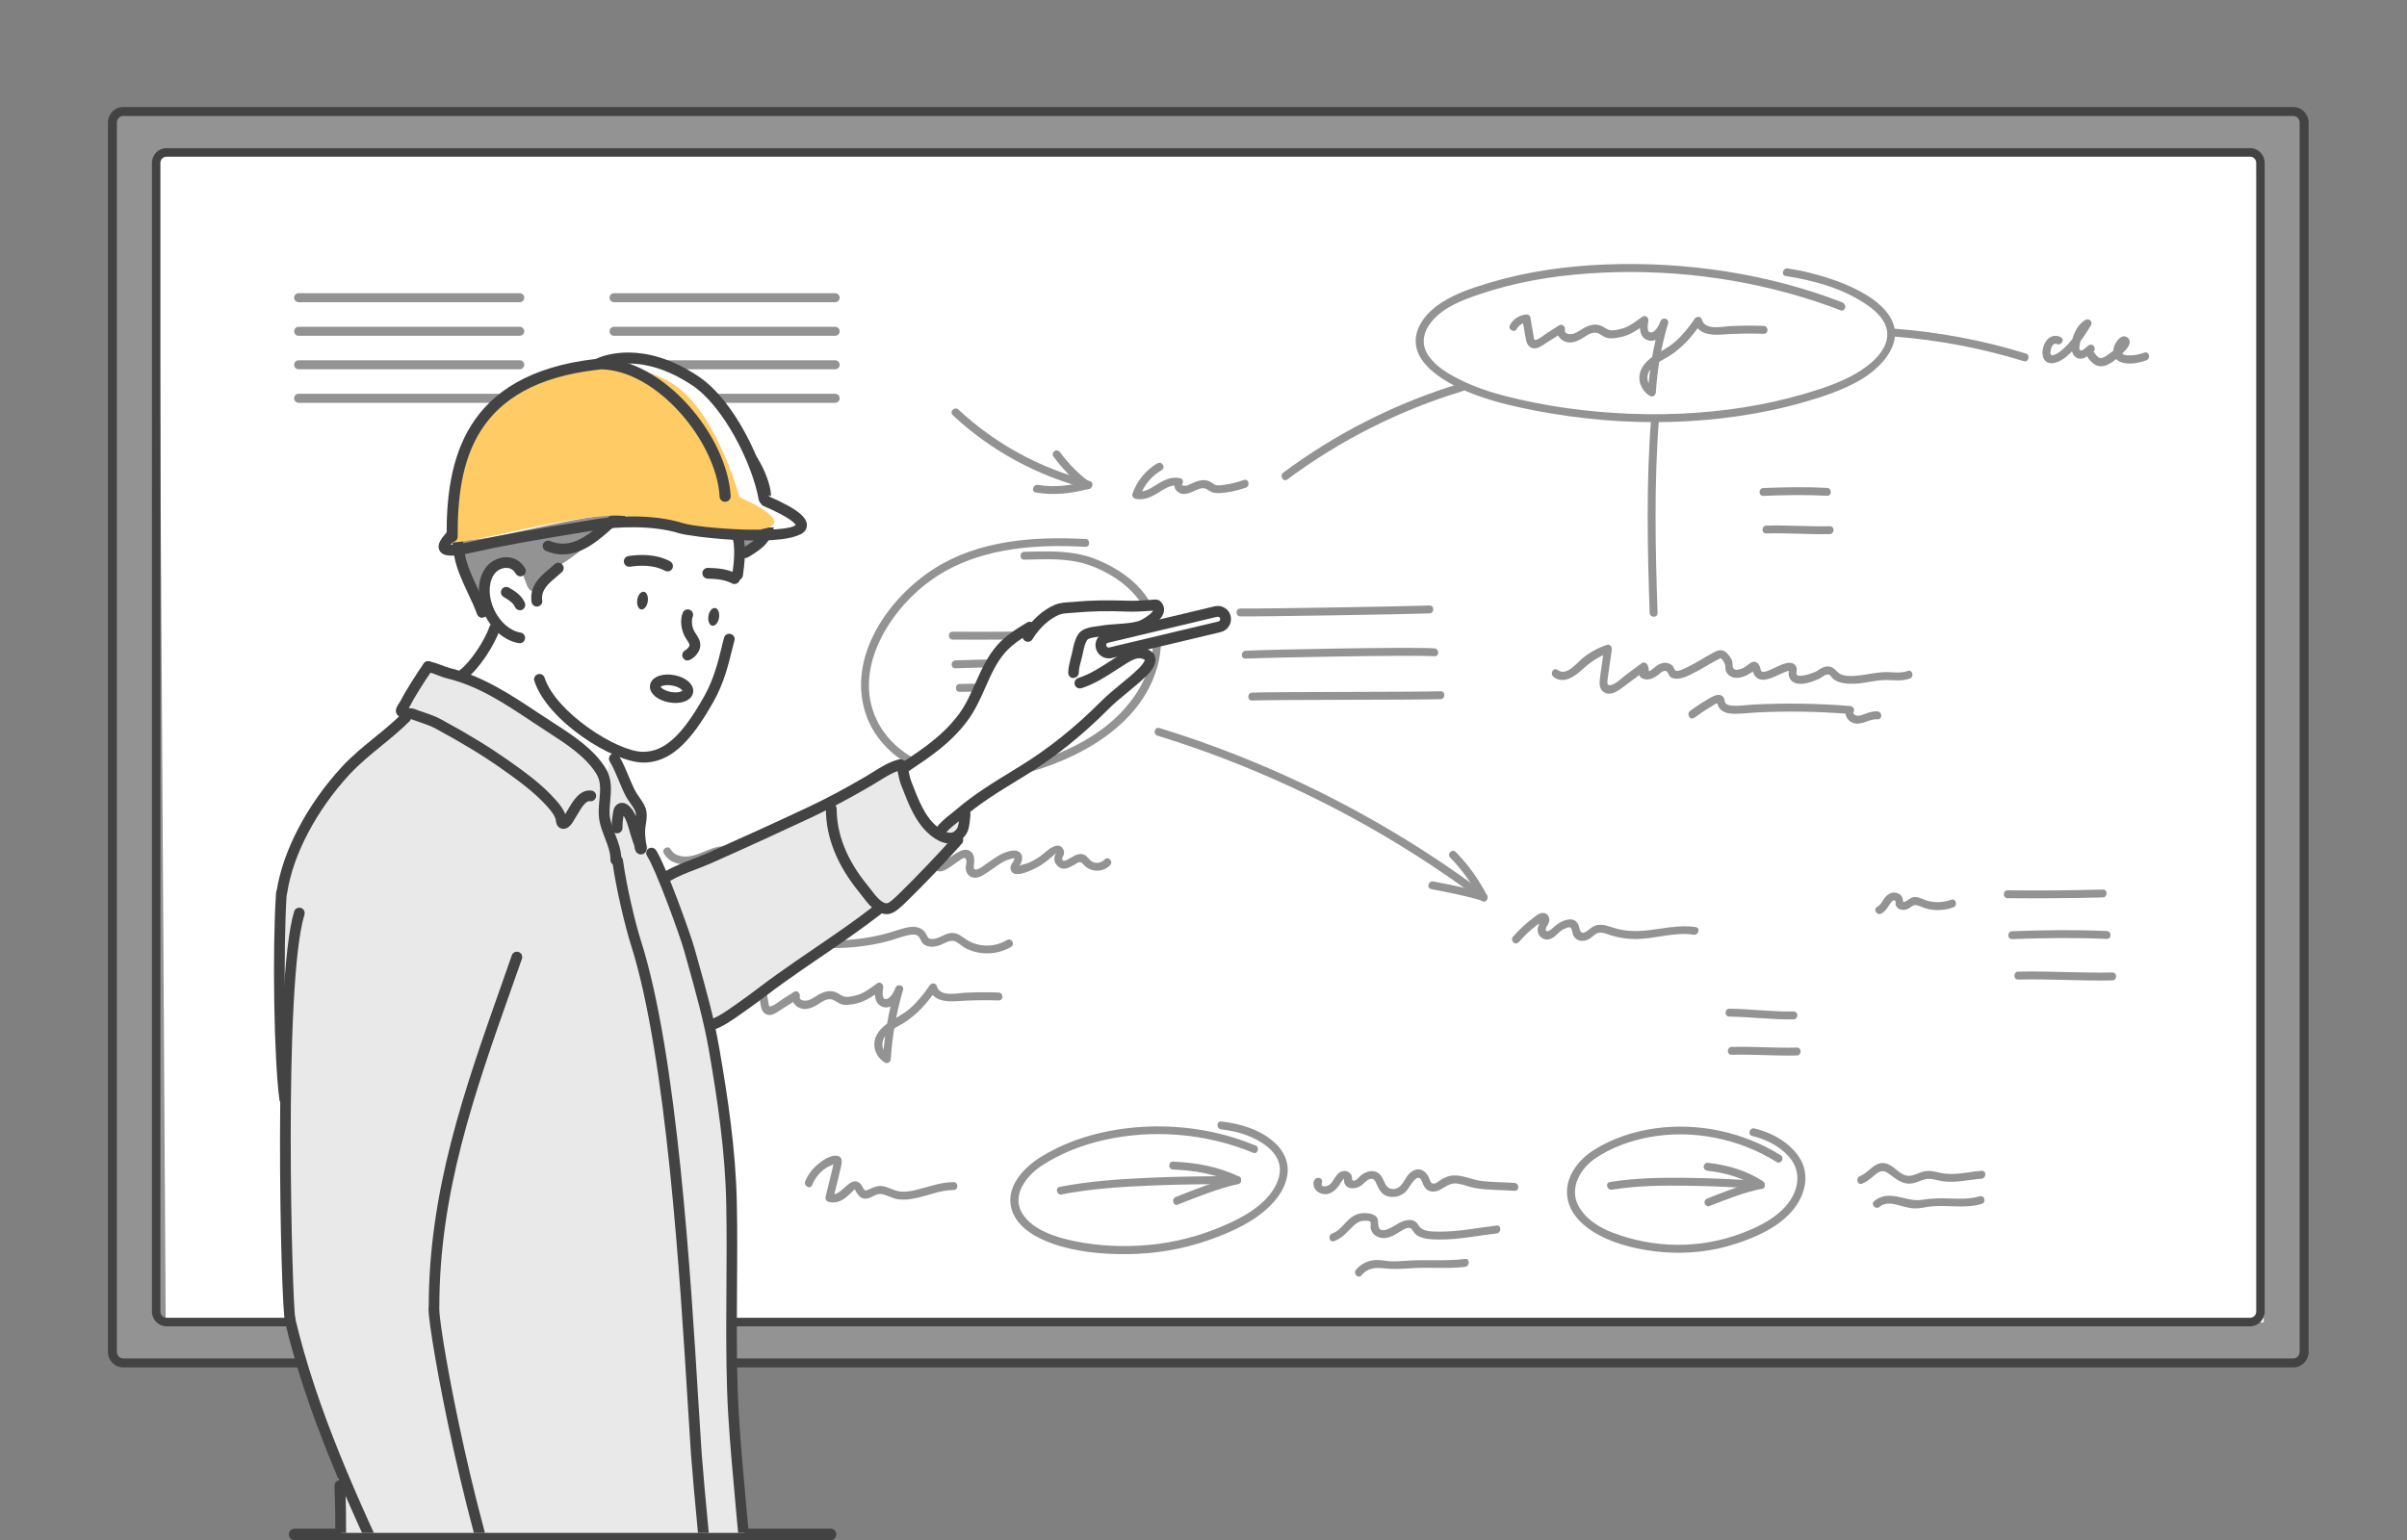 <?xml version="1.0" encoding="UTF-8"?>
<svg xmlns="http://www.w3.org/2000/svg" xmlns:xlink="http://www.w3.org/1999/xlink" viewBox="0 0 250 160">
  <rect x="0" y="0" width="250" height="160" fill="#808080" stroke="none"/>
  <defs>
    <style>
      .cls-1, .cls-2 {
        fill: #939393;
      }

      .cls-3, .cls-4 {
        fill: #fff;
      }

      .cls-2, .cls-5, .cls-4, .cls-6 {
        fill-rule: evenodd;
      }

      .cls-5, .cls-7 {
        fill: #434344;
      }

      .cls-8, .cls-9, .cls-10 {
        fill: none;
      }

      .cls-9 {
        stroke-width: 1.2px;
      }

      .cls-9, .cls-10 {
        stroke: #434344;
        stroke-linecap: round;
        stroke-linejoin: round;
      }

      .cls-6 {
        fill: #e9e9e9;
      }

      .cls-10 {
        stroke-width: 1.1px;
      }

      .cls-11 {
        fill: #ffcb64;
      }

      .cls-12 {
        clip-path: url(#clippath);
      }
    </style>
    <clipPath id="clippath">
      <rect class="cls-8" x="1.34" y="17.81" width="134.3" height="141.45"/>
    </clipPath>
  </defs>
  <g id="_レイヤー_9" data-name="レイヤー_9">
    <rect class="cls-1" x="12.1" y="11.61" width="226.92" height="130.13"/>
    <polygon class="cls-3" points="235.12 137.39 17.21 137.39 16.47 15.83 234.38 15.83 235.12 137.39"/>
    <path class="cls-1" d="M63.78,31.4h22.96c.26,0,.47-.21.47-.47s-.21-.47-.47-.47h-22.96c-.26,0-.47.21-.47.47s.21.47.47.47Z"/>
    <path class="cls-1" d="M63.78,34.89h22.96c.26,0,.47-.21.47-.47s-.21-.47-.47-.47h-22.96c-.26,0-.47.21-.47.47s.21.47.47.47Z"/>
    <path class="cls-1" d="M63.78,38.37h22.96c.26,0,.47-.21.47-.47s-.21-.47-.47-.47h-22.96c-.26,0-.47.21-.47.47s.21.47.47.47Z"/>
    <path class="cls-1" d="M63.78,41.85h22.96c.26,0,.47-.21.47-.47s-.21-.47-.47-.47h-22.96c-.26,0-.47.21-.47.47s.21.47.47.47Z"/>
    <path class="cls-1" d="M31.02,31.4h22.96c.26,0,.47-.21.47-.47s-.21-.47-.47-.47h-22.96c-.26,0-.47.21-.47.47s.21.47.47.47Z"/>
    <path class="cls-1" d="M31.02,34.89h22.96c.26,0,.47-.21.47-.47s-.21-.47-.47-.47h-22.96c-.26,0-.47.21-.47.47s.21.47.47.47Z"/>
    <path class="cls-1" d="M31.02,38.37h22.96c.26,0,.47-.21.47-.47s-.21-.47-.47-.47h-22.96c-.26,0-.47.21-.47.47s.21.47.47.47Z"/>
    <path class="cls-1" d="M31.02,41.85h22.96c.26,0,.47-.21.47-.47s-.21-.47-.47-.47h-22.96c-.26,0-.47.21-.47.47s.21.47.47.47Z"/>
    <path class="cls-7" d="M238.19,142.07H12.8c-.88,0-1.59-.73-1.59-1.62V12.74c0-.89.71-1.62,1.59-1.62h225.39c.88,0,1.59.73,1.59,1.62v127.71c0,.89-.71,1.62-1.59,1.62ZM12.8,12.05c-.36,0-.66.31-.66.69v127.71c0,.38.3.69.66.69h225.39c.36,0,.66-.31.66-.69V12.74c0-.38-.3-.69-.66-.69H12.8Z"/>
    <path class="cls-7" d="M233.7,137.8H17.29c-.83,0-1.51-.69-1.51-1.54V16.93c0-.85.68-1.54,1.51-1.54h216.42c.83,0,1.51.69,1.51,1.54v119.33c0,.85-.68,1.54-1.51,1.54ZM17.29,16.28c-.35,0-.63.29-.63.65v119.33c0,.36.28.65.63.65h216.42c.35,0,.63-.29.63-.65V16.93c0-.36-.28-.65-.63-.65H17.29Z"/>
    <path class="cls-1" d="M183.15,51.52c2.2-.09,4.41-.13,6.61-.01.53.03.53-.8,0-.82-2.2-.12-4.41-.07-6.61.01-.53.02-.53.85,0,.82h0Z"/>
    <path class="cls-1" d="M183.46,55.42c2.19-.06,4.38.12,6.58.07.53-.01.53-.84,0-.82-2.19.06-4.38-.13-6.58-.06-.53.02-.53.84,0,.82h0Z"/>
    <path class="cls-1" d="M99.24,69.43c3.32-.11,6.64-.17,9.97-.02.53.02.53-.8,0-.82-3.32-.15-6.64-.1-9.97.02-.53.02-.53.84,0,.82h0Z"/>
    <path class="cls-1" d="M98.95,66.45c3.34.03,6.69,0,10.03-.08.53-.01.53-.84,0-.82-3.34.09-6.69.11-10.03.08-.53,0-.53.82,0,.82h0Z"/>
    <path class="cls-1" d="M99.68,71.88c3.3-.08,6.61.16,9.91.08.53-.01.53-.84,0-.82-3.3.07-6.61-.17-9.91-.08-.53.01-.53.84,0,.82h0Z"/>
    <path class="cls-1" d="M129.38,68.43c2.29-.12,17.31-.4,19.6-.25.53.04.53-.79,0-.82-2.29-.16-17.31.12-19.6.25-.53.03-.53.85,0,.82h0Z"/>
    <path class="cls-1" d="M128.83,64.04c2.31.03,17.34-.22,19.64-.31.53-.02.53-.84,0-.82-2.31.09-17.34.35-19.64.31-.53,0-.53.82,0,.82h0Z"/>
    <path class="cls-1" d="M130.05,72.78c2.29-.09,17.29-.06,19.57-.14.53-.02.53-.84,0-.82-2.29.08-17.29.05-19.57.14-.53.02-.53.84,0,.82h0Z"/>
    <path class="cls-1" d="M208.99,97.57c3.27-.12,6.55-.17,9.82-.02.53.03.53-.8,0-.82-3.27-.15-6.55-.1-9.82.02-.53.02-.53.84,0,.82h0Z"/>
    <path class="cls-1" d="M208.52,93.32c3.29.03,6.59,0,9.88-.08.53-.01.53-.84,0-.82-3.29.09-6.59.12-9.88.08-.53,0-.53.82,0,.82h0Z"/>
    <path class="cls-1" d="M209.62,101.77c3.26-.08,6.51.16,9.77.09.53-.01.53-.84,0-.82-3.26.07-6.51-.17-9.77-.09-.53.01-.53.84,0,.82h0Z"/>
    <path class="cls-1" d="M179.62,105.62c2.22.03,4.43.33,6.66.29.53-.01.53-.83,0-.82-2.22.04-4.43-.26-6.66-.29-.53,0-.53.82,0,.82h0Z"/>
    <path class="cls-1" d="M179.86,109.59c2.25-.07,4.5.13,6.76.07.53-.01.53-.84,0-.82-2.25.06-4.5-.13-6.76-.07-.53.02-.53.84,0,.82h0Z"/>
    <path class="cls-1" d="M112.72,56c-5.33-.28-11,.12-15.63,3.04-4.83,3.05-9.14,9.23-7.17,15.13.94,2.82,3.25,4.88,5.94,5.99,3.22,1.33,6.83,1.15,10.16.31,6.04-1.54,12.92-5.23,14.35-11.86.66-3.07-.34-6.11-2.69-8.19-1.08-.96-2.35-1.69-3.68-2.25-1.59-.67-3.31-.86-5.02-.88-.86-.01-1.73.02-2.59.04-.53.01-.53.84,0,.82,1.64-.04,3.3-.12,4.92.12,1.49.22,2.88.78,4.17,1.56,2.47,1.48,4.28,3.87,4.28,6.84,0,3.1-1.79,6-4.02,8.04-2.25,2.05-5.07,3.4-7.93,4.36-3.18,1.07-6.67,1.68-9.98.86-2.66-.66-5.19-2.24-6.54-4.68-2.97-5.37.92-11.7,5.32-14.9,4.08-2.97,9.2-3.69,14.13-3.61.66.01,1.33.04,1.99.07.53.03.53-.8,0-.82h0Z"/>
    <path class="cls-1" d="M98.95,43.13c3.94,3.68,8.78,6.32,14.01,7.64.51.13.73-.66.22-.79-5.09-1.29-9.8-3.85-13.64-7.43-.39-.36-.97.22-.58.58h0Z"/>
    <path class="cls-1" d="M107.59,51.17c1.82.32,3.69.1,5.47-.37.51-.14.29-.93-.22-.79-1.63.43-3.36.66-5.03.37-.52-.09-.74.7-.22.79h0Z"/>
    <path class="cls-1" d="M109.4,47.41c.47.64.98,1.25,1.53,1.82.56.56,1.17,1.07,1.81,1.54.18.13.46.03.56-.15.12-.21.03-.43-.15-.56-1.17-.85-2.18-1.9-3.04-3.06-.13-.18-.36-.27-.56-.15-.18.1-.28.38-.15.56h0Z"/>
    <path class="cls-1" d="M68.94,88.65c.89,1.55,2.85,1.25,4.24.7.65-.25,2.03-1.04,2.59-.33.3.37.36.85.92.93.67.09,1.28-.42,1.66-.91.22-.29.41-.6.63-.88.11-.14.24-.28.39-.39.07-.05.25-.13.23-.14.22.12.12,1.1.11,1.34-.02.43-.06.98.21,1.35.56.79,1.5-.07,1.94-.53.33-.34.64-.7.95-1.06.13-.15.25-.29.39-.43.11-.11.28-.29.29-.03,0,.15-.2.4-.25.55-.06.17-.08.34-.09.52,0,.24.02.51.14.72.22.37.65.43,1.03.31.45-.15.85-.47,1.21-.76.26-.21.61-.46.81-.73.02-.03-.04-.14-.03-.15,0,0-.13.34-.13.34-.08.16-.16.32-.2.49-.07.31.03.68.31.85.38.23.95.02,1.34-.1,1.07-.35,2.06-.87,3.09-1.32-.19-.05-.38-.1-.56-.15.06.12-.25.42-.31.52-.09.16-.17.35-.17.54,0,.36.25.66.6.74.4.08.83-.11,1.2-.25.51-.2,1-.45,1.46-.75.44-.29.03-1-.42-.71-.3.2-.61.38-.94.53-.08.04-1.03.43-1.05.39-.01-.02.37-.56.42-.69.1-.27.07-.49-.06-.74-.11-.21-.37-.23-.56-.15-.85.37-1.68.8-2.56,1.12-.13.05-1.06.37-1.08.28.04.14.33-.38.35-.41.06-.14.1-.28.11-.42.02-.27-.04-.55-.26-.73-.71-.57-1.67.75-2.19,1.13-.17.12-.35.25-.54.33-.05.02-.11.05-.17.05-.07,0,.05.06.02.02-.16-.27.1-.7.21-.94.13-.29.2-.61.08-.91-.22-.6-.9-.64-1.38-.32-.29.19-.51.49-.73.75-.31.36-.62.72-.96,1.06-.21.21-.55.41-.71.54-.06.05.09,0,.09.05,0-.05-.05-.14-.06-.2-.05-.25-.01-.53,0-.78.02-.48.03-1.02-.15-1.48-.56-1.39-1.9.02-2.37.69-.23.33-.46.72-.82.92-.33.18-.4.17-.55-.11-.34-.63-.82-1-1.58-.98-1.04.03-1.99.65-2.97.93-.84.24-1.96.23-2.45-.62-.26-.46-.98-.05-.71.42h0Z"/>
    <path class="cls-1" d="M97.51,89.28c-.98.05-.6,1.6.46,1.19.57-.22,1.1-.69,1.61-1.02.27-.18.7-.58.79-.04.04.25-.08.54-.07.8.03.46.29.86.76.96.59.13,1.13-.3,1.6-.6.71-.46,1.34-1.03,2.16-1.29.13-.04.27-.08.41-.1.2-.04.15.07.12-.06.07.35-.43.67-.4,1.06.09,1.25,1.99.32,2.56.04.42-.2.82-.46,1.19-.75.21-.16.42-.33.62-.51.06-.06.13-.11.19-.17.13-.13.22-.32.11-.06-.15.38-.18.69.06,1.05.19.28.48.47.82.47.39,0,.75-.22,1.08-.41.36-.21.61-.44.92-.06.71.86,2.04.92,2.81.1.36-.39-.22-.97-.58-.58-.32.34-.84.45-1.27.24-.39-.2-.53-.67-.98-.78-.63-.16-1.15.34-1.68.59-.17.08-.45.18-.49-.11-.02-.12.14-.31.17-.43.05-.18.06-.37-.03-.54-.47-.88-1.41-.13-1.88.27-.36.32-.76.6-1.18.83-.19.11-.39.2-.59.29-.25.1-.7.16-.92.32-.04.01-.09.02-.13.03.05.08.08.09.11,0,.05-.1.12-.18.16-.28.07-.16.13-.33.14-.5.02-.26-.04-.5-.24-.67-.43-.36-1.11-.14-1.57.03-.7.27-1.25.72-1.87,1.13-.28.19-.62.48-.94.59-.52.17-.4-.29-.37-.62.05-.44.02-.93-.35-1.22-.45-.35-.98-.14-1.42.13-.32.19-.62.41-.93.61-.1.07-.21.14-.31.2-.1.07-.21.14-.31.2-.18.05-.22.18-.12.38-.1.04-.19.08-.29.12.03,0,.05,0,.08,0,.53-.03.53-.85,0-.82h0Z"/>
    <path class="cls-1" d="M78.15,99.38c1.18-.67,2.22-1.55,3.07-2.61-.23-.13-.46-.27-.69-.4-.13.83.41,1.54,1.21,1.77.97.28,1.9-.32,2.65-.87-.2-.16-.4-.31-.6-.47-.22,1.54,1.69,1.7,2.78,1.7,1.84,0,3.69-.22,5.48-.67.82-.2,1.62-.56,2.45-.7.29-.05.67-.08.89.15.24.26.26.61.57.84.52.38,1.23.26,1.79.03.42-.18.9-.51,1.37-.37.4.11.72.49,1.08.69,1.49.81,3.35.77,4.81-.09.46-.27.04-.98-.42-.71-1.23.73-2.8.77-4.04.06-.61-.35-1.04-.87-1.8-.79-.7.08-1.29.65-2,.62-.41-.02-.43-.32-.62-.62-.13-.21-.32-.38-.55-.49-.51-.25-1.13-.16-1.66-.02-.74.2-1.46.47-2.21.65-.83.2-1.67.36-2.51.46-.54.06-4.81.6-4.64-.51.05-.31-.28-.7-.6-.46-.45.33-.94.7-1.51.8-.45.08-1.24-.19-1.15-.77.05-.35-.4-.76-.69-.4-.81,1.01-1.77,1.84-2.9,2.48-.46.26-.05.97.42.71h0Z"/>
    <path class="cls-1" d="M78.06,103.46c.22-.38.56-.64,1.01-.69-.13-.1-.26-.2-.4-.3.11.62.21,1.24.32,1.86.08.45.2.94.69,1.09.52.16,1-.24,1.41-.5.59-.38,1.18-.75,1.78-1.13-.2-.16-.4-.31-.6-.47-.17.77.45,1.45,1.22,1.51.44.03.87-.14,1.25-.35.44-.24.89-.65,1.42-.67.49-.02.85.45,1.31.55.47.11.95,0,1.41-.09,1.03-.21,1.82-.82,2.66-1.4-.2-.15-.4-.31-.6-.46-.16.83-.16,2.03.9,2.24.97.19,1.66-1.03,1.95-1.78-.26-.07-.53-.15-.79-.22-.71,2.41-1.14,4.88-1.3,7.39.21-.12.41-.24.62-.36-.73-.44-.88-1.35-.39-2.02.46-.63,1.22-.95,1.87-1.34,1.43-.87,2.55-2.15,3.47-3.53-.25-.03-.5-.07-.75-.1.33,1.27,1.68,1.41,2.79,1.33,1.47-.1,2.94-.13,4.41-.08.53.02.53-.8,0-.82-1.15-.04-2.29-.04-3.44.02-.85.04-2.67.48-2.97-.67-.09-.36-.56-.38-.75-.1-.58.87-1.24,1.69-2.03,2.39-.75.66-1.64,1.05-2.44,1.63-.63.47-1.18,1.09-1.27,1.91-.09.85.36,1.66,1.08,2.09.28.17.6-.05.62-.36.15-2.43.58-4.83,1.27-7.17.15-.52-.61-.7-.79-.22-.14.37-.43.98-.84,1.13-.64.23-.49-.8-.43-1.15.06-.32-.28-.68-.6-.47-.65.44-1.29.99-2.05,1.22-.34.1-.72.19-1.08.2-.5.02-.75-.29-1.17-.47-.61-.26-1.25-.07-1.8.23-.35.19-.67.45-1.04.58-.29.1-1.02.11-.92-.39.07-.33-.29-.67-.6-.47-.39.25-.79.5-1.18.75-.35.22-.77.6-1.16.73-.31.1-.25-.05-.3-.26-.05-.25-.08-.5-.13-.75-.07-.43-.15-.87-.22-1.3-.03-.16-.23-.32-.4-.3-.74.07-1.35.44-1.72,1.09-.26.46.45.88.71.42h0Z"/>
    <path class="cls-1" d="M157.52,34.2c.22-.38.56-.64,1.01-.69-.13-.1-.27-.2-.4-.3.11.62.21,1.24.32,1.86.08.45.2.94.69,1.09.52.16,1-.24,1.41-.5.59-.38,1.18-.75,1.78-1.13-.2-.16-.4-.31-.6-.46-.17.77.45,1.45,1.22,1.51.44.03.87-.14,1.25-.35.44-.24.89-.65,1.42-.67.49-.02.85.45,1.31.55.47.11.95,0,1.41-.09,1.03-.21,1.82-.82,2.66-1.4-.2-.16-.4-.31-.6-.47-.16.83-.16,2.03.9,2.24.97.19,1.66-1.03,1.95-1.78-.26-.07-.53-.15-.79-.22-.71,2.41-1.14,4.88-1.3,7.39.21-.12.41-.24.62-.36-.73-.44-.88-1.35-.39-2.02.46-.63,1.22-.95,1.87-1.34,1.43-.87,2.55-2.15,3.47-3.53-.25-.03-.5-.07-.75-.1.33,1.27,1.68,1.41,2.79,1.33,1.47-.1,2.94-.13,4.41-.08.53.02.53-.8,0-.82-1.15-.04-2.29-.04-3.44.02-.85.04-2.67.48-2.97-.67-.09-.36-.56-.38-.75-.1-.58.87-1.24,1.69-2.03,2.39-.75.66-1.64,1.05-2.44,1.63-.63.47-1.18,1.09-1.27,1.91-.09.85.36,1.66,1.08,2.09.28.17.6-.05.62-.36.15-2.43.58-4.83,1.27-7.17.15-.52-.61-.7-.79-.22-.14.37-.43.98-.84,1.13-.64.23-.49-.8-.42-1.15.06-.32-.28-.68-.6-.46-.65.44-1.29.99-2.05,1.22-.34.1-.72.19-1.08.2-.5.02-.75-.29-1.17-.47-.61-.26-1.25-.07-1.8.23-.35.19-.67.45-1.04.58-.29.1-1.02.11-.92-.39.07-.33-.29-.67-.6-.47-.4.25-.79.5-1.18.75-.35.22-.77.6-1.16.73-.31.1-.25-.05-.3-.26-.05-.25-.08-.5-.13-.75-.07-.43-.15-.87-.22-1.3-.03-.16-.23-.32-.4-.3-.74.07-1.35.44-1.72,1.09-.26.46.45.88.71.42h0Z"/>
    <path class="cls-1" d="M84.34,123.13c.21-.49.49-.93.87-1.31.19-.19.41-.36.64-.51.22-.14.51-.21.73-.36.05-.02.1-.03.15-.05-.03-.05-.07-.1-.1-.15-.05.04-.13.53-.15.6-.07.3-.15.6-.22.9-.17.7-.34,1.4-.51,2.1-.05.22.07.44.29.51.57.17,1.14.02,1.63-.31.27-.18.5-.42.74-.63.08-.07.29-.31.34-.31.02-.07.05-.06.08.04.03.05.05.1.08.15.22.39.48.74.98.74.61,0,1.09-.6,1.69-.48.62.12,1.13.48,1.77.55.58.07,1.17,0,1.74-.12,1.32-.27,2.58-.85,3.95-.85.53,0,.53-.82,0-.82-1.28,0-2.47.45-3.69.76-.58.15-1.19.27-1.79.22-.67-.05-1.2-.44-1.85-.56-.55-.1-.98.12-1.47.34-.33.15-.44.15-.6-.16-.1-.19-.19-.38-.36-.51-1.04-.82-1.89,1.5-3.03,1.15.1.17.19.34.29.51.24-1,.49-2,.73-3,.13-.54.43-1.46-.45-1.5-.62-.03-1.38.49-1.84.87-.59.48-1.05,1.09-1.34,1.78-.21.48.5.9.71.42h0Z"/>
    <path class="cls-1" d="M161.37,70.34c.96.73,2.07.03,2.81-.64.9-.82,1.78-1.49,2.95-1.87-.17-.17-.34-.34-.51-.51-.14.98-.28,1.96-.42,2.95-.09.63-.17,1.4.52,1.71.67.3,1.36-.22,1.87-.6.78-.58,1.57-1.16,2.35-1.75-.19-.05-.38-.1-.56-.15.08.15.06.28-.05.39-.13.18-.03.46.15.56.65.38,1.27.05,1.81-.37.22-.18.63-.56.88-.24.16.2.15.41.39.55.71.43,1.8-.17,2.43-.49.78-.39,1.52-.87,2.29-1.28.09-.05.41-.22.42-.22.2.05.45.54.48.71.05.25,0,.49.12.73.14.27.4.47.68.55.59.17,1.28-.09,1.78-.41.1-.06.26-.14.33-.24.02-.03.11-.07.12-.11-.06-.01-.12-.03-.18-.04.01.04.02.08.03.11-.01.2.18.52.32.66.69.68,1.92-.04,2.62-.35.21-.09.42-.19.64-.26.06-.02.15-.02.2-.05.06-.03-.02-.06-.03-.11.02.1-.04.25-.04.35,0,.45.2.84.62,1.01.77.33,1.8-.09,2.52-.39.28-.12.54-.4.83-.46.34-.07.42.22.62.41.57.54,1.64.58,2.37.54.96-.05,1.9-.32,2.86-.37.93-.05,1.86.17,2.77-.16.49-.18.28-.98-.22-.79-.8.29-1.63.09-2.46.12-.8.04-1.59.22-2.38.32-.69.09-1.86.22-2.41-.3-.38-.36-.6-.66-1.2-.6-.48.04-.82.44-1.26.6-.41.15-.84.31-1.28.35-.13.01-.36.04-.48-.05-.17-.14-.03-.46-.05-.65-.05-.58-.61-.72-1.1-.6-.44.1-.85.33-1.26.51-.26.11-1,.52-1.28.35-.12-.07-.13-.34-.18-.47-.09-.23-.23-.46-.48-.52-.25-.06-.46.06-.65.21-.25.2-.48.38-.78.49-.26.1-.74.25-.88-.09-.11-.27-.01-.58-.16-.86-.19-.36-.53-.85-.96-.95-.45-.1-.9.23-1.28.43-.29.15-.57.32-.85.49-.47.28-.95.55-1.44.79-.25.12-.99.54-1.29.39-.15-.08-.16-.32-.28-.46-.18-.21-.46-.33-.73-.35-.35-.02-.66.11-.94.3-.32.22-.77.79-1.19.54.05.19.1.38.15.56.27-.38.27-.81.05-1.22-.1-.18-.39-.28-.56-.15-.55.41-1.1.81-1.65,1.22-.44.33-1,.93-1.55,1.06-.39.09-.4-.18-.37-.49.03-.34.1-.68.14-1.01.1-.72.21-1.44.31-2.16.04-.29-.18-.62-.51-.51-.94.31-1.77.77-2.54,1.4-.64.53-1.67,1.9-2.59,1.2-.42-.32-.83.39-.42.71h0Z"/>
    <path class="cls-1" d="M175.97,74.58c.6-.44,1.21-.85,1.85-1.22.1-.06.37-.28.48-.27.14,0,.07,0,.13.19.07.21.21.38.38.52.38.3.9.36,1.37.36.76,0,1.52-.1,2.27-.14,3.24-.16,6.49-.1,9.72.16-.12-.21-.24-.41-.36-.62-.31.59-.01,1.27.59,1.52.91.38,1.7-.42,2.6-.35.53.05.53-.78,0-.82-.47-.04-.87.1-1.3.26-.24.09-.49.2-.75.19-.16,0-.57-.13-.43-.39.15-.29-.04-.59-.36-.62-3.34-.27-6.69-.32-10.03-.15-.73.04-1.5.18-2.23.11-.22-.02-.55-.06-.68-.26-.13-.2-.07-.45-.24-.64-.41-.45-1.02-.1-1.43.14-.7.4-1.37.84-2.01,1.31-.42.31-.01,1.03.42.71h0Z"/>
    <path class="cls-1" d="M120.23,48.12c-1.23.72-2.13,1.83-2.61,3.18-.07.21.08.46.29.51.8.19,1.52-.1,2.2-.5.66-.38,1.43-1.02,2.25-.84-.06-.23-.12-.46-.18-.69-.37.48-.25,1.15.32,1.43.71.35,1.41-.21,2.06-.42.52-.16.68-.03,1.09.23.3.19.63.22.98.21.94-.04,1.89-.26,2.77-.57.5-.18.28-.97-.22-.79-.64.23-1.3.4-1.97.49-.27.03-.59.1-.86.05-.27-.05-.43-.25-.67-.37-.42-.22-.9-.18-1.34-.04-.25.08-.5.2-.74.31-.12.05-.24.11-.37.15.03,0-.57.03-.47-.09.18-.23.15-.61-.18-.69-.8-.18-1.52.12-2.21.52-.66.38-1.42,1.02-2.24.82.1.17.19.34.29.51.4-1.14,1.19-2.08,2.23-2.68.46-.27.04-.98-.42-.71h0Z"/>
    <path class="cls-1" d="M120.21,76.43c9.44,2.91,18.47,7.09,26.81,12.4,2.36,1.5,4.66,3.1,6.9,4.77.42.32.84-.4.42-.71-7.97-5.96-16.73-10.84-25.99-14.48-2.6-1.02-5.24-1.95-7.92-2.77-.51-.16-.72.64-.22.79h0Z"/>
    <path class="cls-1" d="M148.65,92.37c1.73.34,3.48.67,5.18,1.18.51.15.73-.64.22-.79-1.7-.51-3.44-.84-5.18-1.18-.52-.1-.74.69-.22.79h0Z"/>
    <path class="cls-1" d="M150.62,89.1c1.22,1.24,2.27,2.71,3.06,4.26.24.47.95.06.71-.42-.82-1.61-1.92-3.13-3.19-4.42-.37-.38-.95.2-.58.58h0Z"/>
    <path class="cls-1" d="M157.73,97.9c.58-.66,1.21-1.27,1.91-1.8.1-.07.45-.25.5-.36.05-.1.03-.16-.07-.11,0,0-.08.14-.09.16-.16.3-.3.56-.27.91.05.52.46.92.99.91.76-.02,1.08-.77,1.7-1.07.14-.07.48-.23.64-.2.25.05.27.66.39.88.33.6,1.04.66,1.6.35.32-.17.57-.51.92-.63.43-.15.94.1,1.34.23.79.25,1.62.38,2.46.39,2.06.03,4.09-.76,6.15-.45.52.08.74-.72.22-.79-1.84-.28-3.61.23-5.43.38-.92.08-1.84.03-2.73-.2-.77-.2-1.57-.63-2.36-.3-.32.14-.55.4-.84.58-.24.14-.47.24-.64-.09-.08-.16-.09-.38-.16-.55-.25-.6-.7-.72-1.29-.56-.65.17-1.05.53-1.55.97-.31.27-.75.32-.51-.21.13-.29.33-.48.31-.83-.02-.31-.23-.59-.55-.65-.39-.06-.71.19-1,.41-.81.6-1.55,1.28-2.22,2.04-.35.4.23.98.58.58h0Z"/>
    <path class="cls-1" d="M195.39,94.92c.36-.18.58-.49.79-.82.07-.11.45-.75.66-.52.06.07.03.37.07.48.06.15.16.27.3.35.28.17.63.15.92.03.33-.14.59-.51.98-.39.43.13.81.33,1.25.42.84.16,1.71.09,2.52-.2.49-.18.28-.97-.22-.79-.84.3-1.73.34-2.59.07-.41-.13-.8-.39-1.25-.35-.42.04-.64.37-1.01.49-.2.07-.14.02-.16-.16-.02-.17-.07-.31-.17-.45-.19-.25-.51-.36-.82-.34-.37.02-.67.24-.89.52-.26.32-.41.76-.79.95-.47.24-.06.95.42.71h0Z"/>
    <path class="cls-1" d="M110.29,124.09c3-.58,6.07-.78,9.12-.91,3.03-.13,6.06-.16,9.09-.16.53,0,.53-.82,0-.82-3.09,0-6.17.03-9.26.17-3.07.14-6.16.35-9.17.94-.52.1-.3.89.22.79h0Z"/>
    <path class="cls-1" d="M130.36,119c-4.73-1.97-10.14-2.46-15.16-1.49-2.49.48-4.93,1.35-7.09,2.69-1.82,1.13-3.77,3.19-3.01,5.54.6,1.82,2.51,2.86,4.2,3.46,2.43.87,5.18,1.12,7.74,1.1,2.89-.02,5.79-.5,8.52-1.46,2.38-.84,5.02-2.02,6.73-3.95.8-.9,1.43-2.05,1.46-3.28.02-1.02-.44-1.96-1.14-2.68-1.47-1.5-3.73-2.19-5.76-2.41-.53-.06-.52.77,0,.82,1.66.18,3.46.73,4.77,1.79.62.51,1.15,1.17,1.28,1.98.16.97-.26,1.96-.82,2.74-1.37,1.91-3.85,3.07-5.98,3.9-2.49.97-5.13,1.53-7.8,1.67-2.55.14-5.18-.06-7.66-.69-1.58-.4-3.46-1.14-4.4-2.56-1.29-1.96.39-4.05,2.03-5.11,1.94-1.25,4.13-2.1,6.38-2.61,5.11-1.16,10.67-.69,15.51,1.32.49.2.7-.59.22-.79h0Z"/>
    <path class="cls-1" d="M191.39,31.43c-7.78-3.02-16.36-4.28-24.69-3.95-4.06.16-8.14.73-12.04,1.91-1.93.58-3.96,1.25-5.57,2.5-1.17.91-2.22,2.34-2.03,3.9.16,1.36,1.17,2.4,2.22,3.18,1.34,1,2.92,1.69,4.49,2.24,1.88.66,3.83,1.09,5.78,1.47,2.32.44,4.65.76,7,.96,4.7.39,9.44.27,14.1-.42,2.28-.34,4.54-.81,6.75-1.45,1.95-.56,3.91-1.21,5.68-2.21,2.41-1.36,5.05-4.18,3.01-6.96-.85-1.15-2.12-1.96-3.39-2.58-1.49-.74-3.09-1.27-4.7-1.67-.76-.19-1.54-.34-2.31-.46-.52-.08-.74.71-.22.79,2.95.45,6.09,1.33,8.55,3.07.91.64,1.87,1.57,1.99,2.74.15,1.45-1.01,2.73-2.08,3.54-1.53,1.17-3.38,1.89-5.19,2.48-1.98.65-4,1.15-6.05,1.54-4.38.83-8.87,1.11-13.33.94-4.4-.17-8.81-.76-13.08-1.86-1.58-.41-3.15-.94-4.62-1.67-1.25-.62-2.61-1.41-3.37-2.62-.73-1.16-.44-2.39.4-3.42,1.26-1.54,3.26-2.27,5.08-2.88,3.63-1.22,7.44-1.87,11.25-2.13,7.91-.55,16.04.42,23.58,2.91.86.28,1.71.59,2.56.92.49.19.71-.6.22-.79h0Z"/>
    <path class="cls-1" d="M167.43,123.6c2.56-.42,5.19-.44,7.78-.41,2.57.03,5.13.16,7.69.33.53.03.53-.79,0-.82-2.62-.17-5.24-.31-7.86-.33-2.61-.03-5.25.02-7.83.44-.52.08-.3.88.22.79h0Z"/>
    <path class="cls-1" d="M177.35,121.64c1.87.2,3.74.75,5.32,1.79.44.29.86-.42.42-.71-1.71-1.13-3.72-1.69-5.73-1.91-.22-.02-.41.21-.41.41,0,.24.19.39.41.41h0Z"/>
    <path class="cls-1" d="M177.56,125.3c1.79-.7,3.55-1.41,5.44-1.8.52-.11.3-.9-.22-.79-1.89.39-3.65,1.1-5.44,1.8-.21.08-.35.28-.29.51.06.2.3.37.51.29h0Z"/>
    <path class="cls-1" d="M184.95,120.03c-3.83-2.4-8.53-3.42-13.01-2.8-2.25.31-4.48,1.04-6.41,2.26-1.71,1.08-3.13,3-2.7,5.12.34,1.7,1.81,2.96,3.28,3.73,2,1.06,4.37,1.56,6.61,1.75,2.54.21,5.12-.07,7.54-.86,2.08-.67,4.34-1.67,5.81-3.34,1.42-1.6,2.03-3.88.74-5.75-1.04-1.51-2.83-2.49-4.59-2.9-.52-.12-.74.67-.22.79,1.42.33,2.83,1.04,3.8,2.14,1.22,1.37,1.1,3.13.1,4.6-1.14,1.67-3.16,2.66-5,3.36-2.16.82-4.46,1.22-6.76,1.2-2.28-.02-4.56-.46-6.69-1.28-1.39-.53-2.83-1.45-3.53-2.81-.94-1.82.22-3.83,1.76-4.88,1.67-1.14,3.64-1.84,5.61-2.21,4.52-.84,9.36.15,13.24,2.58.45.28.86-.43.42-.71h0Z"/>
    <path class="cls-1" d="M136.49,122.62c-.33.91.61,1.63,1.46,1.41.45-.12.81-.43,1.08-.8.14-.18.23-.4.38-.58.32-.38.13-.13.2.16.19.87,1.3.75,1.83.32.3-.24.68-.76,1.13-.64.21.06.31.31.39.49.24.51.47,1.06,1.05,1.27.73.26,1.56.05,2.07-.52.35-.4,1.15-2.09,1.6-1.01.14.34.25.69.58.91.39.26.88.2,1.28,0,.64-.33,1.07-.78,1.85-.66.6.09,1.17.34,1.76.45,1.37.25,2.77.2,4.15.3.53.04.53-.78,0-.82-1.14-.08-2.28-.06-3.41-.2-1-.12-2-.65-3.01-.57-.49.04-.91.24-1.32.51-.18.12-.38.31-.61.33-.35.04-.4-.28-.5-.53-.29-.72-.92-1.21-1.7-.79-.64.34-.83,1.1-1.32,1.58-.47.46-1.21.42-1.52-.17-.23-.43-.37-.96-.82-1.23-.57-.34-1.3-.08-1.76.31-.18.15-.43.51-.68.52-.31.01-.18-.18-.24-.42-.09-.41-.49-.63-.9-.57-.45.06-.7.43-.93.79-.14.22-.28.46-.49.63-.24.18-.99.34-.79-.22.18-.5-.62-.71-.79-.22h0Z"/>
    <path class="cls-1" d="M138.59,128.94c.84-.3,1.32-.95,1.94-1.54.3-.28.63-.53,1.05-.56.15-.01.66-.04.76.1.07.1,0,.49.02.63.03.16.07.3.15.44.16.27.45.46.74.55.8.25,1.51-.2,2.17-.6.31-.19.91-.6,1.19-.27.23.27.32.52.65.71.66.37,1.54.38,2.28.38,1.98.02,3.94-.41,5.9-.63.52-.06.53-.88,0-.82-1.99.23-3.98.66-5.99.63-.75-.01-1.72.04-2.13-.68-.43-.74-1.26-.59-1.94-.25-.54.27-2.12,1.49-2.23.22-.03-.3.02-.6-.2-.84-.18-.2-.46-.28-.71-.33-.66-.12-1.29-.02-1.84.37-.72.51-1.18,1.41-2.04,1.71-.5.18-.28.97.22.79h0Z"/>
    <path class="cls-1" d="M141.42,132.49c.61-.73,1.37-.82,2.27-.72.95.11,1.83.07,2.78,0,1.89-.15,3.8.09,5.69-.15.52-.07.53-.89,0-.82-2.08.26-4.19.03-6.28.2-.49.04-.98.07-1.47.04-.48-.03-.96-.14-1.44-.13-.83.02-1.59.37-2.13,1.01-.34.4.24.99.58.58h0Z"/>
    <path class="cls-1" d="M193.41,122.97c.53-.21.92-.56,1.35-.92.47-.4.85-.52,1.36-.15.79.57,1.5,1.24,2.55,1.04.42-.08.8-.29,1.21-.4.66-.18,1.2.08,1.84.18,1.37.21,2.72-.15,4.09-.26.52-.04.53-.86,0-.82-1.4.11-2.85.53-4.25.22-.6-.13-1.08-.28-1.7-.16-.45.09-.85.33-1.3.43-1.09.25-1.67-.94-2.6-1.23-1.2-.37-1.81.91-2.77,1.29-.49.19-.28.99.22.79h0Z"/>
    <path class="cls-1" d="M195.22,125.39c.68-.61,1.67-.26,2.44-.05.43.11.87.22,1.32.21.44,0,.87-.11,1.3-.17,1.85-.26,3.72.25,5.55-.3.51-.15.29-.95-.22-.79-.98.29-1.98.27-2.98.23-1-.04-1.96-.03-2.95.13-1.03.17-1.87-.22-2.87-.37-.78-.12-1.56-.02-2.16.52-.4.35.19.93.58.58h0Z"/>
    <path class="cls-1" d="M151.67,39.84c-6.61,2-12.84,5.14-18.38,9.26-.42.31-.01,1.03.42.71,5.49-4.08,11.65-7.19,18.19-9.17.51-.15.29-.95-.22-.79h0Z"/>
    <path class="cls-1" d="M171.49,43.52c-.52,6.71-.38,13.44-.15,20.16.02.53.84.53.82,0-.23-6.72-.37-13.45.15-20.16.04-.53-.78-.53-.82,0h0Z"/>
    <path class="cls-1" d="M196.77,34.97c4.55.35,9.05,1.21,13.42,2.55.51.16.72-.64.22-.79-4.43-1.37-9.01-2.23-13.64-2.58-.53-.04-.53.78,0,.82h0Z"/>
    <path class="cls-1" d="M214.03,35.02c-1.91-.86-2.7,2.92-.81,2.71.86-.09,1.66-.86,2.21-1.46.68-.75,1.22-1.62,1.75-2.48.22-.36-.21-.76-.56-.56-.96.53-1.53,1.9-1.46,2.98.03.49.29.98.82,1.05.59.07.96-.42,1.41-.69-.14-.24-.28-.47-.42-.71-.9.59.18,1.94.91,2.15,1.01.3,2.25-.95,2.86-1.6.34-.36.75-.99.18-1.37-.6-.4-1.2.51-1.35.99-.19.62.03,1.32.65,1.57.81.34,1.92.12,2.71-.17.49-.18.28-.98-.22-.79-.58.21-1.2.33-1.82.27-.3-.03-.6-.13-.57-.49,0-.12.07-.25.13-.35.04-.08.09-.14.15-.21.09-.08.09-.1,0-.07-.08-.06-.16-.13-.25-.19.13.18-1.54,1.36-1.71,1.45-.26.14-.45.24-.69.07-.13-.09-.26-.24-.35-.36-.04-.05-.06-.13-.11-.16-.15-.13.08-.15-.11-.02.44-.29.04-.99-.42-.71-.24.14-.47.45-.73.53-.38.12-.25-.49-.2-.72.14-.67.38-1.38,1-1.73-.19-.19-.38-.38-.56-.56-.56.92-1.13,1.84-1.9,2.6-.35.34-.79.75-1.26.9-.39.12-.37-.2-.32-.51.05-.26.25-.8.62-.64.48.22.9-.49.42-.71h0Z"/>
    <path class="cls-1" d="M121.84,121.51c2.2.08,4.44.47,6.43,1.44.47.23.89-.48.42-.71-2.13-1.03-4.5-1.46-6.85-1.55-.53-.02-.53.8,0,.82h0Z"/>
    <path class="cls-1" d="M122.34,125.15c2.06-.81,4.1-1.64,6.27-2.14.52-.12.3-.91-.22-.79-2.16.5-4.21,1.33-6.27,2.14-.49.19-.27.99.22.79h0Z"/>
  </g>
  <g id="_レイヤー_8" data-name="レイヤー_8">
    <line class="cls-9" x1="30.6" y1="159.42" x2="86.26" y2="159.42"/>
    <g class="cls-12">
      <g id="_xFF91_饑4">
        <path class="cls-4" d="M50.31,60.83c0-6.21,7.66-14,12.59-14s13.85,2.67,13.85,8.88c0,3.23.22,10.7-3,16.85-2.03,3.87-5.24,7.22-9.34,5.73-1.42-.52-1.53,4.41-2.27,4.41-3.49,0-17.27-10.2-14.27-12.58,5.32-4.23,2.44-7.47,2.44-9.28Z"/>
        <path class="cls-4" d="M93.82,79.97c.26-.63,1.45-.86,2.04-1.27,1.24-.86,2.3-1.71,3.25-2.89.83-1.04,1.46-2.26,2.07-3.43.65-1.25,1.36-2.73,2.11-3.93.37-.59,1.08-1.25,1.54-1.79,1.01-1.18,1.35-.78,2.61-1.54,1.24-.74,1.66-1.72,3.14-2,2.06-.39,5.55-.14,7.64-.14.41,0,1.91-.24,2,.43.05.33-.22.54-.43.75-.69.69-1.74,1.1-2.71,1.25-1.45.22-3.68-.24-4.61,1.25-.34.55-.46,1.18-.64,1.79-.15.5-.41,1.18-.32,1.71.11.68,1.2.48,1.57.32.91-.39,1.68-.93,2.5-1.5.52-.36.96-.83,1.61-.96.67-.13,2.53.09,2.14,1.25-.13.4-.59.77-.86,1.07-1.08,1.23-2.07,1.67-3.32,2.71-2.29,1.91-4.83,4.38-7.32,6.04-1.92,1.28-3.95,2.37-5.89,3.61-1.24.79-2.29,1.75-3.39,2.71-.36.32-.97,1.07-1.46,1.18-.57.13-1.26-.99-1.54-1.36-.64-.85-.8-1.76-1.11-2.75-.25-.83-.94-1.69-.61-2.52Z"/>
        <path class="cls-2" d="M50.41,63.45c-.32-.13-2.39-3.84-2.71-6.03-.32-2.18-.63-4.87.42-7.84,1.05-2.97,1.34-4.05,2.95-5.63,1.61-1.58,2.95-2.39,4.45-3.58s3.34-1.66,5-2.16c1.66-.5,3.71-.45,5.03-.05,1.32.39,3.71,1.61,4.92,2.5,1.21.89,4.97,3.55,6.21,5.45,1.24,1.89,1.87,1.68,2.45,4.03.58,2.34,1.11,3.76.5,4.89-.6,1.13-1.5,2.03-2.18,2.42-.68.4-.37-.55-.87-1.53-.5-.97-1.74-3.11-3.63-3.63-1.9-.53-2.32-1.84-4.26-1.24-1.95.61-3.71,1.34-4.89,2.71-1.18,1.37-3,3.11-4.26,4.03-1.26.92-2.32,1.39-2.97,2.58-.66,1.18-1.4,1.55-1.87.37-.47-1.18-.63-2.21-1.58-2.21s-2.5.26-2.68,1.39c-.18,1.13.22,3.62,0,3.53Z"/>
        <path class="cls-4" d="M114.96,66.24l11.33-2.7c.44-.1.87.17.98.6h0c.1.44-.17.87-.6.98l-11.33,2.7c-.44.1-.87-.17-.98-.6h0c-.1-.44.17-.87.6-.98Z"/>
        <path class="cls-6" d="M35.03,173.72c-.42-5.58.78-12.38.32-17.92-.22-2.62-.34-4.05-1.41-6.41-.57-1.26-1.08-2.27-1.44-3.59-.53-1.93-1.46-3.83-1.81-5.79-.3-1.72-.37-3.1-.74-4.81-.18-.85-.06-3.25-.12-4.16-.19-2.79-.17-4.29-.12-7.95.04-3.66-.05-6.88-.17-10.57-.18-6.09-.91-12.28-.37-18.38.44-4.98,2.05-8.19,5.08-11.92.8-.98,1.94-2.62,2.87-3.51,1.12-1.07,2.06-2.07,3.41-2.86.46-.27,1.18-1.02,1.51-1.47.51-.68-.21-.4-.04-1.09.32-1.29,2.14-4.12,2.77-3.91.63.21,3.66,1.04,4.75,1.64,2.91,1.6,6.18,3.07,8.92,5.26,1.2.96,2.5,1.7,3.28,3.02.11.19.92,1.52,1.14,1.6.25.08.23-1.14.38-1.43.1-.2.36-1.01.57-.73.8,1.07,1.7,3.67,2.5,4.68.8,1.01-.34,2.35.76,4.12.39.63,1.13,3.06,1.93,3.15,1.26.14,3.62-1.01,4.73-1.53,4.61-2.16,9.26-4.02,13.69-6.55,1.76-1.01,3.18-1.88,5.04-2.69.38-.17,1.18-.76,1.43.5.25,1.26,1.23,2.96,1.26,3.15.22,1.46,1.69,3.25,2.73,2.48.09-.06,2.42-1.79,2.19-1.43-.19.31.13,1.44-.91,2.74-1.46,1.84-4.95,5.65-6.19,6.51-.97.67-1.81.57-2.66,1.25-3.17,2.55-6.35,3.86-9.34,6.66-1.75,1.64-4.7,2.85-6.93,4.59-.83.65,1.22,6.89,1.29,9.27.08,2.6.8,6.69.73,9.29-.19,6.68-.23,12.71,0,19.4.21,6.09.65,8.27,1.16,13.62.46,4.88,1.2,9.12,1.2,14.03,0,1.18.98,6.89.6,8.02-.17.51-4.16.92-4.49.9-2.3-.21-5.44-.68-7.73-1.04-4.34-.67-7.46-2.31-11.75-3.02-.9-.15-1.99.83-2.85,1.1-1.31.41-3.41.3-4.7-.08-2.05-.6-1.1-3.21-2.95-3.79-1.8-.56-5.69-.1-7.52.09-.52.05-1.89.4-1.96-.47Z"/>
      </g>
      <path class="cls-5" d="M66.19,62.32c.07-.51.38-.88.68-.84.3.04.49.49.41,1-.07.51-.38.88-.68.84-.3-.04-.49-.49-.41-1Z"/>
      <path class="cls-5" d="M73.58,64.01c.08-.51.38-.88.69-.84.3.04.49.49.41,1-.08.51-.38.88-.69.84-.3-.04-.49-.49-.41-1Z"/>
      <path class="cls-7" d="M66.8,79.22s-.03,0-.05,0c-3.06-.02-9.9-4.3-11.25-8.47-.1-.29.07-.61.36-.7.29-.1.61.07.7.36,1.17,3.59,7.51,7.68,10.2,7.7h.03c2.22,0,4.07-1.69,6.38-5.82.98-1.76,1.44-3.63,1.77-5,.1-.4.18-.75.27-1.04.08-.3.39-.47.69-.38.3.09.47.39.38.69-.08.28-.16.62-.26,1-.35,1.43-.82,3.39-1.88,5.28-2.54,4.54-4.67,6.39-7.35,6.39Z"/>
      <path class="cls-7" d="M76.61,60.28s-.05,0-.08,0c-.31-.04-.52-.33-.47-.63.11-.79.45-3.17-.14-4.08-.17-.26-.1-.6.16-.77.26-.17.6-.1.77.16.57.88.67,2.33.31,4.84-.04.28-.28.48-.55.48Z"/>
      <path class="cls-7" d="M71.42,68.63c-.2,0-.39-.11-.49-.3-.15-.27-.04-.61.23-.76.14-.08.23-.15.32-.27.21-.27.18-.34-.12-.79-.12-.18-.25-.38-.35-.63-.24-.57-.4-1.45-.1-2.21.11-.29.44-.43.72-.32.29.11.43.44.32.72-.14.36-.11.91.09,1.37.06.15.16.3.26.45.31.47.77,1.18.07,2.08-.18.24-.4.42-.68.57-.08.04-.17.07-.26.07Z"/>
      <path class="cls-7" d="M53.98,66.82s-.06,0-.08,0c-1.43-.22-2.8-1.36-3.57-2.98-.77-1.63-.79-3.36-.04-4.63.48-.82,1.4-1.32,2.32-1.32.82.01,1.53.44,1.93,1.16.15.27.05.61-.22.76-.27.15-.61.05-.76-.22-.27-.48-.68-.59-.97-.59-.53,0-1.06.3-1.34.78-.55.93-.52,2.3.08,3.58.61,1.29,1.66,2.19,2.73,2.36.31.05.51.33.47.64-.04.28-.28.47-.55.47Z"/>
      <path class="cls-7" d="M54,63.4c-.22,0-.42-.13-.51-.33-.19-.44-.68-.76-1.18-1.05-.27-.15-.36-.49-.21-.76.15-.27.49-.36.76-.21.67.38,1.33.83,1.65,1.57.12.28,0,.61-.29.74-.07.03-.15.05-.22.05Z"/>
      <path class="cls-7" d="M69.36,59.37c-.1,0-.2-.02-.29-.07-1.17-.63-2.62-.58-3.63-.42-.31.04-.59-.16-.64-.47-.05-.3.16-.59.47-.64,1.18-.18,2.89-.23,4.33.55.27.15.37.48.23.76-.1.18-.28.28-.47.29Z"/>
      <path class="cls-7" d="M76.26,60.68c-.07,0-.15-.03-.22-.06-.72-.38-1.54-.48-2.54-.5-.31-.01-.55-.26-.55-.57,0-.31.26-.55.57-.55,1,.02,2.07.11,3.04.63.27.14.38.48.23.75-.11.2-.32.31-.54.3Z"/>
      <path class="cls-7" d="M74.56,53.77c-.27,0-.51-.2-.55-.48-.05-.36-.06-.71-.06-1.06,0-.71-.01-1.33-.43-1.8-1.48-1.63-3.36-1.96-5.55-2.33l-.31-.05c-.23-.04-.46-.07-.69-.11-1.15-.17-2.33-.34-3.34-1.24-.23-.2-.25-.56-.05-.79.2-.23.56-.25.79-.05.76.68,1.69.81,2.76.97.24.03.48.07.72.11l.31.05c2.29.39,4.45.76,6.19,2.68.7.78.71,1.71.72,2.53,0,.32,0,.62.05.9.05.31-.17.59-.47.63-.03,0-.06,0-.08,0Z"/>
      <path class="cls-7" d="M58.47,57.61c-.56,0-1.15-.11-1.76-.37-.28-.12-.42-.45-.3-.73.12-.28.45-.42.73-.3,2.29.95,4.14-.73,6.09-2.51.84-.76,1.63-1.48,2.46-2l.15-.09c.91-.56,2.14-1.33,3.38-1.08.29.06.79.28,1.38.55l.06.03c.28.13.4.46.27.74-.13.28-.46.4-.74.27l-.06-.03c-.28-.13-.95-.44-1.12-.47-.81-.16-1.83.48-2.58.94l-.15.09c-.75.46-1.5,1.15-2.3,1.87-1.6,1.46-3.37,3.08-5.51,3.08Z"/>
      <path class="cls-7" d="M55.76,63.02c-.27,0-.51-.2-.55-.48-.25-1.69.95-2.7,1.92-3.51.17-.14.33-.28.48-.42.23-.21.58-.19.79.04.21.23.19.58-.04.79-.16.15-.34.29-.51.44-.87.73-1.69,1.42-1.53,2.5.05.31-.17.59-.47.63-.03,0-.06,0-.08,0Z"/>
      <path class="cls-7" d="M77.74,55.51c-.12,0-.24-.04-.34-.11-.25-.19-.29-.54-.11-.78l.23-.3c.54-.71.93-1.22,1.33-2.1.34-.77-.19-2.1-.37-2.54-.55-1.37-1.22-2.26-2.35-3.51-.21-.23-.19-.58.04-.79.23-.21.58-.19.79.04,1,1.11,1.89,2.16,2.56,3.84.41,1.03.83,2.35.35,3.41-.45,1.01-.92,1.62-1.46,2.33l-.23.3c-.11.14-.28.22-.44.22Z"/>
      <path class="cls-7" d="M73.21,43.85c-.15,0-.3-.06-.41-.18-1.81-2-4.19-3.72-6.21-4.47-3.72-1.39-8.14-.57-11.26,2.1-.23.2-.59.17-.79-.06-.2-.23-.17-.59.06-.79,3.48-2.97,8.22-3.85,12.37-2.3,2.6.98,5.14,3.1,6.64,4.77.21.23.19.58-.04.79-.11.1-.24.14-.37.14Z"/>
      <path class="cls-7" d="M50.08,64.19c-.23,0-.44-.14-.53-.37-.26-.73-.59-1.44-.95-2.19-.56-1.21-1.15-2.45-1.41-3.79-.76-3.88.05-8.7,2.12-12.58.44-.83,1.09-1.61,1.94-2.34.18-.15.36-.29.55-.43.31-.22.6-.44.8-.71.18-.25.53-.3.78-.12.25.18.3.53.12.78-.31.41-.68.68-1.04.95-.16.12-.32.24-.48.37-.73.63-1.31,1.33-1.68,2.02-1.96,3.66-2.73,8.19-2.01,11.83.24,1.2.79,2.38,1.33,3.53.35.74.71,1.51.99,2.29.1.29-.05.61-.34.71-.06.02-.13.03-.19.03Z"/>
      <path class="cls-7" d="M77.4,57.98c-.19,0-.38-.1-.48-.27-.16-.26-.07-.61.19-.77,1.55-.93,2.15-1.42,2.23-2.98.02-.31.28-.54.59-.53.31.02.54.28.53.59-.11,2.14-1.17,2.93-2.77,3.88-.09.05-.19.08-.29.08Z"/>
      <path class="cls-7" d="M48.09,70.63c-.17,0-.34-.08-.45-.22-.19-.25-.14-.6.11-.78,1.17-.89,2.61-3.13,3.1-4.54.1-.29.42-.44.71-.34.29.1.44.42.34.71-.55,1.56-2.11,4.02-3.48,5.06-.1.08-.22.11-.34.11Z"/>
      <path class="cls-7" d="M63.95,89.9h0c-.31,0-.55-.26-.55-.57.01-.77-.27-1.49-.57-2.26-.22-.57-.45-1.16-.57-1.8-.13-.73-.07-1.46,0-2.16.09-.98.17-1.91-.3-2.68-1.11-1.83-3.23-3.19-5.09-4.39-.34-.22-.67-.43-.99-.65l-.58-.38c-2.88-1.92-5.6-3.73-8.84-4.52-.34-.08-.67-.21-.98-.33-.38-.15-.74-.29-1.09-.34-.31-.04-.52-.33-.47-.63.04-.31.32-.52.63-.47.48.07.91.24,1.34.4.29.11.57.22.84.29,3.43.84,6.36,2.79,9.19,4.67l.58.38c.32.21.64.42.98.64,1.97,1.27,4.2,2.7,5.44,4.75.66,1.09.56,2.24.46,3.36-.06.66-.12,1.29,0,1.86.1.53.3,1.05.51,1.6.32.83.66,1.69.64,2.68,0,.31-.25.55-.56.55Z"/>
      <path class="cls-7" d="M58.53,86.12c-.15,0-.3-.05-.43-.13-.3-.21-.35-.57-.38-.81,0-.04,0-.08-.02-.11-.15-.43-.42-.77-.82-1.23-1.29-1.47-3.03-2.74-4.85-4.02-1.89-1.33-3.98-2.6-6.78-4.12-.49-.27-1.02-.45-1.58-.64-.33-.11-.66-.23-.98-.35-.06-.02-.18-.02-.3-.04-.44-.04-.89-.09-1.14-.42-.33-.43.02-.93.27-1.3.03-.04.06-.08.07-.11.49-.98,1.57-2.68,2.42-3.91.18-.25.52-.32.78-.14.25.18.32.52.14.78-.98,1.42-1.95,2.98-2.35,3.79-.02.04-.07.12-.13.21.02,0,.04,0,.05,0,.23.02.44.04.61.11.3.12.61.23.92.33.58.2,1.18.4,1.75.71,2.84,1.54,4.96,2.84,6.89,4.19,1.88,1.32,3.68,2.63,5.05,4.2.35.4.75.86.99,1.48.02-.04.05-.08.07-.13,0-.01.04-.07.05-.09.06-.09.13-.21.21-.34.45-.77,1.2-2.06,2.4-1.89.31.04.52.33.47.63s-.33.52-.63.47c-.47-.07-.98.82-1.28,1.34-.09.15-.17.28-.24.39-.37.7-.69,1.03-1.05,1.12-.06.01-.12.02-.18.02Z"/>
      <path class="cls-7" d="M29.28,93.24s-.06,0-.08,0c-.3-.05-.51-.33-.47-.64.63-4.17,3.16-9,6.77-12.92,1.05-1.14,2.26-2.13,3.43-3.08.96-.78,1.95-1.59,2.82-2.46.22-.22.57-.22.79,0,.22.22.22.57,0,.79-.91.91-1.92,1.74-2.9,2.54-1.14.93-2.31,1.89-3.32,2.97-3.47,3.76-5.89,8.37-6.49,12.32-.04.28-.28.48-.55.48Z"/>
      <path class="cls-7" d="M66.54,88.76c-.05,0-.11,0-.16-.02-.37-.12-.44-.49-.48-.74,0-.05-.01-.1-.02-.13l-.25-.72c-.08-.23-.15-.49-.23-.76-.16-.58-.34-1.22-.64-1.64-.08.48-.11.81-.11,1.27,0,.31-.25.56-.56.56s-.56-.25-.56-.56c0-.63.05-1.05.17-1.76.06-.36.29-.67.6-.79.29-.11.6-.07.87.13.41.3.68.73.88,1.2,0-.1,0-.2-.01-.29-.04-.31-.32-.71-.57-1.06-.15-.22-.31-.44-.43-.66-.3-.56-.55-1.15-.78-1.72-.29-.69-.56-1.35-.93-1.96-.16-.26-.07-.61.19-.77.26-.16.61-.07.77.19.41.69.71,1.41,1,2.11.24.57.46,1.1.74,1.62.09.16.22.35.36.55.32.46.69.98.76,1.57.05.44,0,.86-.07,1.27-.03.19-.06.38-.07.56-.03.44.03.9.08,1.31.09.39.18.8-.1,1.08-.11.11-.29.18-.46.18Z"/>
      <path class="cls-7" d="M79.16,180.21c-.23,0-.45-.15-.53-.38-.37-1.12-.6-4.69-.84-8.88-.08-1.44-.15-2.68-.21-3.22l-.19-1.72c-.34-3.08-.7-6.26-.97-9.41-.07-.75-.13-1.51-.2-2.26-.29-3.22-.59-6.56-.7-9.87-.12-3.57-.09-7.2-.07-10.71.02-2.87.04-5.84-.02-8.75-.11-5.42-.92-10.79-1.78-15.78-.54-3.12-1.36-6.03-2.22-9.12l-.37-1.32c-.46-1.66-2.98-8.55-3.85-9.85-.17-.26-.1-.6.15-.77.26-.17.6-.1.77.15.98,1.47,3.57,8.66,3.99,10.17l.37,1.31c.87,3.11,1.7,6.05,2.24,9.23.87,5.04,1.69,10.46,1.8,15.95.06,2.93.04,5.9.02,8.78-.02,3.5-.05,7.11.07,10.66.11,3.28.4,6.6.69,9.81.07.75.14,1.51.2,2.26.27,3.13.63,6.31.97,9.38l.19,1.72c.06.57.13,1.76.22,3.28.17,2.99.42,7.52.78,8.59.1.29-.06.61-.35.71-.06.02-.12.03-.18.03Z"/>
      <path class="cls-7" d="M34.7,174.89s-.03,0-.04,0c-.31-.02-.54-.29-.51-.6.45-5.83.87-12.76.59-19.92-.01-.31.23-.57.54-.58.31,0,.57.23.58.54.28,7.22-.14,14.18-.59,20.05-.02.29-.27.52-.56.52Z"/>
      <path class="cls-7" d="M29.57,114.73c-.28,0-.52-.2-.55-.48-.56-4.22-.75-15.46-.35-21.47.02-.31.29-.54.59-.52.31.02.54.29.52.59-.39,5.97-.21,17.09.34,21.25.04.31-.17.59-.48.63-.03,0-.05,0-.07,0Z"/>
      <path class="cls-7" d="M69.34,91.58c-.19,0-.38-.1-.49-.28-.15-.27-.06-.61.21-.76.91-.52,1.9-.9,2.87-1.28.53-.2,1.07-.42,1.58-.64,3.88-1.73,7.28-3.28,10.38-4.74,1.87-.88,3.85-1.93,6.02-3.2.24-.14.48-.29.73-.45.81-.51,1.74-1.08,2.68-1.32.19-.05.38-.02.54.08.29.17.36.49.4.65.05.2.09.39.13.57.08.36.15.7.27,1.01l.21.53c.47,1.2.96,2.43,1.75,3.42.54.67,1.44,1.37,2.09,1.35.17,0,.43-.06.69-.44.15-.23.2-.72.24-1.12.02-.16.03-.32.05-.46.04-.31.33-.52.63-.47.31.04.52.33.47.63-.02.12-.03.26-.04.4-.05.56-.11,1.19-.43,1.65-.5.74-1.13.91-1.57.93-1.14.05-2.29-.88-3-1.77-.9-1.12-1.42-2.44-1.92-3.71l-.21-.53c-.16-.4-.25-.81-.33-1.2-.02-.11-.05-.22-.07-.32-.66.24-1.33.66-1.99,1.07-.26.16-.51.32-.76.46-2.21,1.29-4.21,2.35-6.11,3.25-3.11,1.46-6.51,3.02-10.4,4.75-.53.24-1.09.45-1.63.66-.93.36-1.88.73-2.72,1.21-.09.05-.18.07-.28.07Z"/>
      <path class="cls-7" d="M92.06,94.97c-1.1,0-1.96-1.14-2.55-1.92-.1-.13-.19-.25-.27-.35-2.3-2.81-3.46-5.72-3.46-8.66,0-.31.25-.56.56-.56s.56.25.56.56c0,2.67,1.08,5.35,3.21,7.95.09.11.19.24.3.38.44.59,1.19,1.57,1.75,1.47.19-.03.62-.39,1.29-1.05l.17-.17c1.57-1.53,4.06-4.14,5.44-5.71.2-.23.56-.26.79-.05.23.2.26.56.05.79-1.39,1.59-3.91,4.24-5.5,5.78l-.16.16c-.66.66-1.3,1.25-1.88,1.36-.1.02-.19.03-.29.03Z"/>
      <path class="cls-7" d="M73.85,107.05c-.24,0-.47-.16-.54-.41-.08-.3.09-.61.38-.69.8-.23,1.75-.89,2.51-1.43l.29-.2c.81-.56,1.62-1.17,2.39-1.75.62-.47,1.25-.94,1.89-1.39,1.26-.9,2.56-1.79,3.82-2.65,2.07-1.41,4.21-2.87,6.21-4.43.24-.19.59-.15.78.1.19.24.15.59-.1.78-2.03,1.57-4.18,3.05-6.27,4.47-1.25.86-2.55,1.74-3.8,2.64-.63.45-1.25.91-1.87,1.38-.79.59-1.6,1.2-2.43,1.77l-.28.2c-.83.58-1.86,1.31-2.84,1.59-.05.01-.1.02-.15.02Z"/>
      <path class="cls-7" d="M97.71,86.88c-.11,0-.21-.03-.31-.09-.26-.17-.33-.52-.15-.77.36-.54.96-1.02,1.49-1.44.17-.13.33-.26.47-.38,1.94-1.67,3.95-2.89,6.07-4.19l.68-.42c2.93-1.8,5.67-3.99,8.39-6.71.65-.65,1.37-1.24,2.06-1.81.7-.57,1.35-1.11,1.96-1.72.31-.31.51-.65.54-.79-.55-.34-1.05-.16-1.87.34-.37.23-.73.46-1.1.7-1.11.72-2.26,1.47-3.61,1.9-.3.09-.61-.07-.7-.36-.09-.29.07-.61.36-.7,1.21-.38,2.24-1.06,3.34-1.77.37-.24.74-.48,1.12-.72.69-.42,1.85-1.13,3.1-.29.27.18.43.45.46.76.07.71-.58,1.45-.87,1.73-.64.64-1.35,1.22-2.04,1.79-.67.55-1.37,1.12-1.98,1.74-2.78,2.78-5.59,5.03-8.6,6.87l-.68.42c-2.08,1.27-4.05,2.47-5.92,4.08-.15.13-.32.27-.5.41-.47.37-1,.79-1.26,1.18-.11.16-.28.25-.46.25Z"/>
      <path class="cls-7" d="M94.04,80.24c-.18,0-.36-.09-.47-.25-.17-.26-.11-.6.15-.77h0c2.26-1.51,4.22-2.82,5.85-4.99.73-.97,1.22-2.08,1.74-3.25.6-1.35,1.22-2.75,2.23-3.91.86-.99,1.92-1.66,3.13-2.39.26-.16.61-.07.77.19.16.26.07.61-.19.77-1.12.67-2.11,1.3-2.86,2.16-.9,1.03-1.46,2.29-2.05,3.63-.52,1.18-1.07,2.4-1.87,3.47-1.74,2.33-3.87,3.74-6.12,5.24-.1.06-.21.09-.31.09Z"/>
      <path class="cls-7" d="M111.51,70.46c-.31,0-.56-.25-.56-.56,0-.52.15-1.07.27-1.56.04-.16.08-.32.12-.47l.07-.32c.11-.53.24-1.14.58-1.65.43-.65,1.34-.76,2.01-.84.12-.02.24-.03.33-.05.58-.1,1.17-.14,1.74-.18.73-.05,1.42-.1,2.09-.27.43-.11,1.44-.77,1.61-1.12-.05,0-.09,0-.11.01l-.25.02c-.75.05-1.53.1-2.31.07-2.13-.08-3.85-.04-5.43.11-.15.01-.3.02-.46.03-.43.03-.87.05-1.2.19-1.02.42-2.08,1.39-2.77,2.54-.16.26-.5.35-.77.19-.26-.16-.35-.5-.19-.77.82-1.36,2.05-2.48,3.3-3,.51-.21,1.06-.24,1.56-.27.14,0,.29-.02.42-.03,1.62-.16,3.39-.19,5.57-.12.73.03,1.44-.02,2.2-.07l.2-.02c.39-.04.76-.08,1.01.17.32.32.43.73.32,1.16-.29,1.03-1.95,1.86-2.44,1.98-.76.19-1.54.24-2.28.3-.56.04-1.1.08-1.63.17-.11.02-.25.04-.39.05-.37.05-1.07.13-1.21.35-.22.33-.32.8-.42,1.26-.02.12-.05.23-.07.34-.04.16-.08.33-.13.5-.12.44-.24.89-.24,1.27,0,.31-.25.56-.56.56Z"/>
      <path class="cls-7" d="M115.15,68.4c-.62,0-1.18-.42-1.33-1.05-.09-.36-.03-.72.17-1.04.19-.31.49-.53.85-.62h0l11.33-2.7c.36-.08.73-.03,1.04.17.31.19.53.49.61.85.08.36.03.72-.17,1.04-.19.31-.49.53-.85.62l-11.33,2.7c-.11.03-.21.04-.32.04ZM115.09,66.78c-.09.02-.14.08-.16.11-.02.03-.05.1-.03.19.03.14.17.22.31.19l11.33-2.7c.09-.02.14-.08.16-.11.02-.03.05-.1.03-.19-.03-.14-.17-.22-.31-.19l-11.33,2.7Z"/>
      <path class="cls-7" d="M74.68,180.77c-.31,0-.56-.25-.56-.56,0-3.58-.88-12.94-1.58-20.46-.35-3.67-.64-6.85-.77-8.63-.1-1.46-.22-3.33-.35-5.51-.77-12.52-2.19-35.83-5.89-47.45-.61-1.93-1.53-5.78-1.93-8.64-.04-.31.17-.59.47-.63.31-.04.59.17.63.47.39,2.8,1.29,6.57,1.89,8.45,3.75,11.75,5.18,35.15,5.94,47.72.13,2.17.25,4.05.35,5.5.13,1.77.42,4.94.77,8.61.71,7.54,1.59,16.93,1.59,20.56,0,.31-.25.56-.56.56Z"/>
      <path class="cls-7" d="M45.09,136.35c-.31,0-.56-.25-.56-.56,0-12.07,3.69-22.53,7.6-33.6.34-.97.69-1.95,1.03-2.94.1-.29.42-.44.71-.34.29.1.44.42.34.71-.35.99-.69,1.97-1.04,2.94-3.88,10.98-7.54,21.35-7.54,33.23,0,.31-.25.56-.56.56Z"/>
      <path class="cls-7" d="M30.11,137.55c-.23,0-.44-.14-.52-.37-.42-1.3-1.25-35.22.96-42.48.09-.3.4-.46.7-.37.3.09.46.4.37.7-2.22,7.29-1.26,40.54-.96,41.83.07.29-.1.6-.39.68-.05.01-.11.02-.16.02Z"/>
      <path class="cls-7" d="M47.17,190.46s-.02,0-.03,0c-.31-.01-.55-.27-.53-.58.11-2.36-.44-11.43-.62-12.09-1.74-4.19-3.71-8.43-5.62-12.53-4.18-8.97-8.49-18.25-10.81-28.09-.07-.3.12-.6.42-.67.3-.07.6.12.67.42,2.29,9.72,6.58,18.95,10.73,27.87,1.91,4.11,3.89,8.36,5.65,12.61.29.71.79,10.5.7,12.54-.01.3-.26.53-.56.53Z"/>
      <path class="cls-7" d="M58.02,182.96c-.31,0-.56-.25-.56-.56-.03-.74-2.36-6.22-3.61-9.16l-.13-.31c-5.28-12.44-9.21-34.46-9.21-36.9,0-.31.25-.56.56-.56s.56.25.56.56c0,2.41,3.89,24.15,9.12,36.47l.13.31c2.45,5.77,3.7,8.84,3.7,9.59,0,.31-.25.56-.56.56Z"/>
      <g>
        <path class="cls-3" d="M52.3,42.26c3.8-4.32,11.32-4.65,11.32-4.65,0,0,5.81-1.03,9.77,2.39,3.96,3.41,6.08,11.27,6.08,11.27,0,0,7.23,3.08,1.46,3.48-2.18.15-5.19.11-8.68-.4-1.94-.28-3.98-1.22-6.21-1.14-4.51.17-10.69,1.75-14.2,2.45-3.21.64-3.96.39-3.96.39l.53-1.17s.09-8.3,3.89-12.62Z"/>
        <path class="cls-11" d="M50.18,42.84c3.73-4.23,11.1-4.56,11.1-4.56,0,0,5.69-1.01,9.57,2.34,3.88,3.35,5.96,11.04,5.96,11.04,0,0,7.09,3.02,1.43,3.41-2.14.15-5.09.11-8.5-.39-1.9-.28-3.9-1.19-6.08-1.11-4.42.16-10.47,1.72-13.91,2.4-3.15.62-3.88.38-3.88.38l.52-1.15s.08-8.14,3.81-12.37Z"/>
        <path class="cls-7" d="M79.64,52.33c-.05.03-.11.05-.16.06-.31.06-.61-.15-.67-.46-.71-3.91-3.72-9.76-6.89-11.88-5.63-3.77-9.54-1.75-9.58-1.71-.06.04-.14.06-.21.07-12.94,1.44-14.64,9.57-14.59,17.33,0,.32-.25.57-.57.58-.32,0-.57-.25-.58-.57-.05-7.77,1.67-16.88,15.5-18.46.73-.35,4.91-2.03,10.66,1.82,3.78,2.53,6.71,8.96,7.38,12.63.05.25-.08.5-.3.61Z"/>
        <path class="cls-7" d="M83.13,55.51c-2.55,1.34-11.44.25-12.57-.1-2.88-.9-6.68-.65-8.28-.39-7.06,1.13-10.04,1.67-13.28,2.4-2.09.47-2.99.41-3.34-.21-.35-.63.2-1.33.84-1.99.22-.23.58-.23.81,0,.23.22.23.58,0,.81-.25.26-.41.44-.5.57.28,0,.85-.04,1.92-.28,3.27-.73,6.27-1.27,13.35-2.41,1.82-.29,5.72-.53,8.81.43,1.92.6,10.77,1.13,11.76.2-.1-.18-.62-.79-3.35-1.97-.29-.13-.42-.46-.3-.75.13-.29.46-.42.75-.3,3.21,1.4,4.37,2.38,3.99,3.4-.09.25-.31.45-.63.62Z"/>
        <path class="cls-7" d="M75.57,52.07c-.07.04-.15.06-.23.06-.32.02-.59-.22-.6-.54-.31-5.65-6.52-13.22-12.44-13.22-.32,0-.57-.26-.57-.57,0-.32.26-.57.57-.57,6.59,0,13.24,8.05,13.59,14.3.01.23-.11.44-.31.54Z"/>
      </g>
    </g>
    <ellipse class="cls-10" cx="69.75" cy="71.56" rx=".89" ry="1.72" transform="translate(-12.97 127.62) rotate(-79.86)"/>
  </g>
</svg>